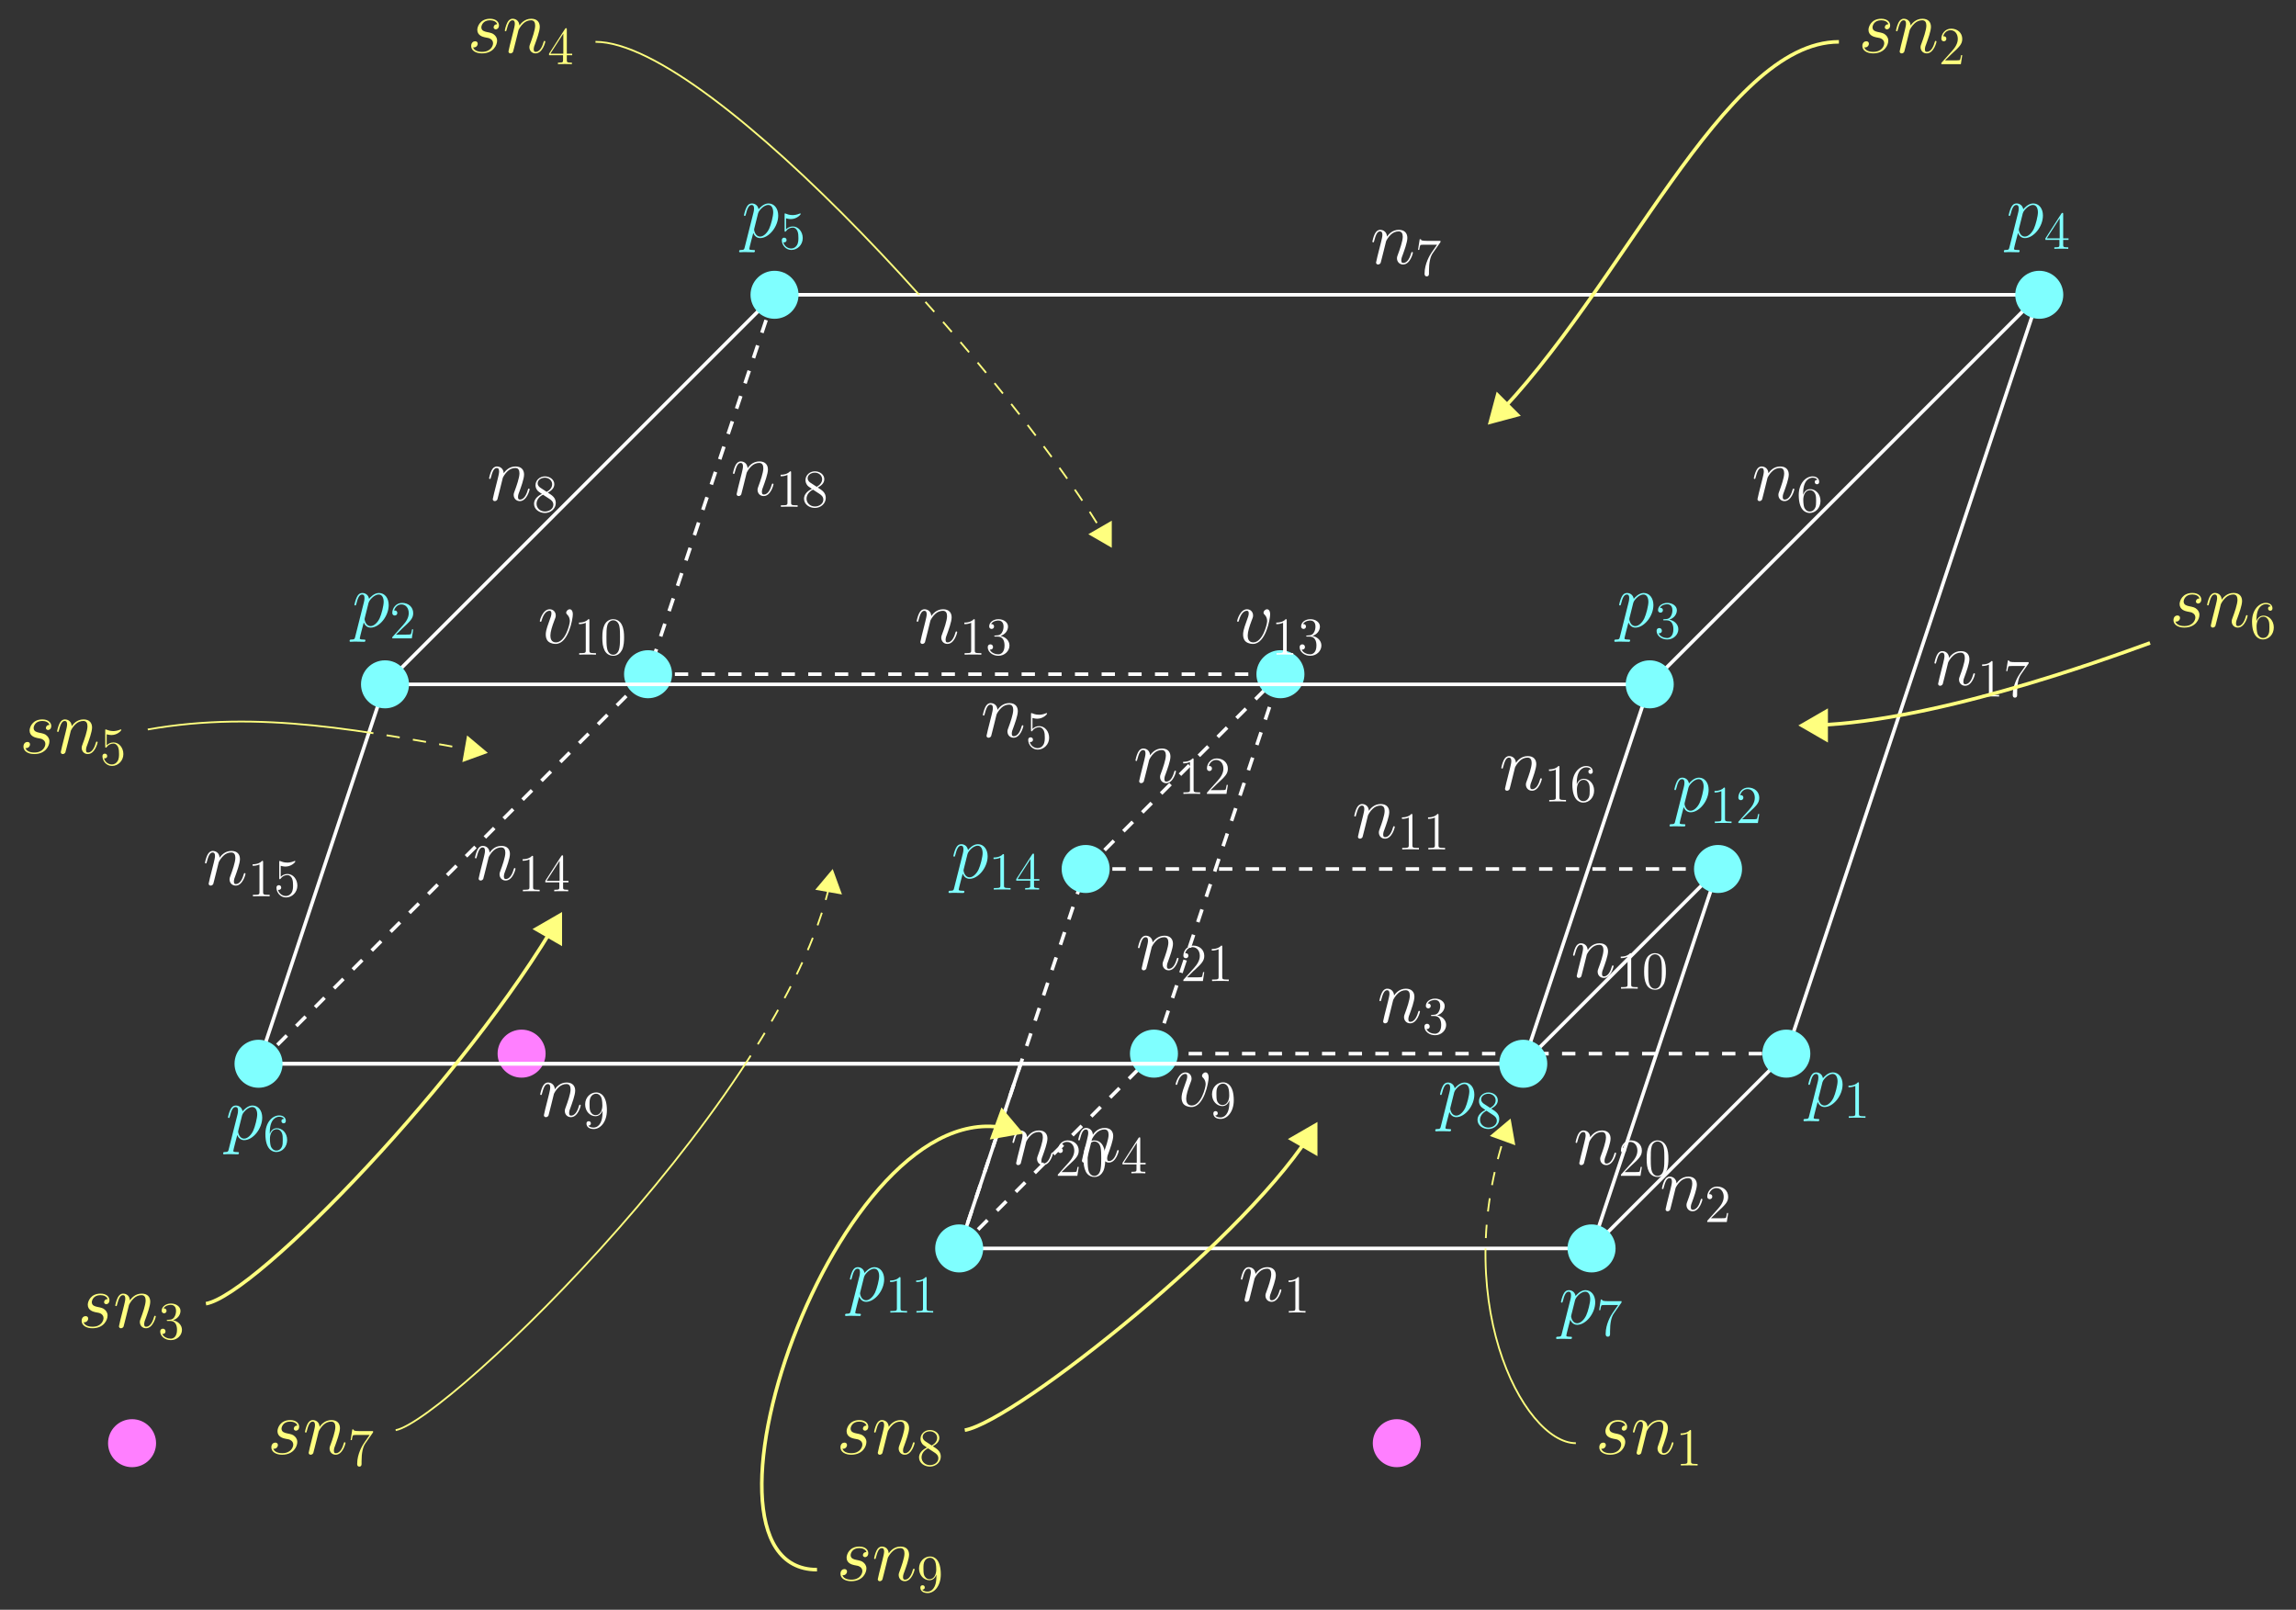 <?xml version="1.0" encoding="UTF-8"?>
<svg xmlns="http://www.w3.org/2000/svg" xmlns:xlink="http://www.w3.org/1999/xlink" width="514.611pt" height="360.786pt" viewBox="0 0 514.611 360.786" version="1.1">
<rect x="0" y="0" width="514.611" height="360.786" fill="#333333" stroke="none"/>
<defs>
<g>
<symbol overflow="visible" id="glyph0-0">
<path style="stroke:none;" d=""/>
</symbol>
<symbol overflow="visible" id="glyph0-1">
<path style="stroke:none;" d="M 3.547 -5.047 C 3.578 -5.141 4.016 -6.016 4.656 -6.562 C 5.094 -6.969 5.688 -7.25 6.359 -7.25 C 7.047 -7.25 7.281 -6.734 7.281 -6.047 C 7.281 -5.062 6.578 -3.094 6.234 -2.172 C 6.078 -1.75 5.984 -1.531 5.984 -1.219 C 5.984 -0.453 6.531 0.172 7.359 0.172 C 8.953 0.172 9.562 -2.359 9.562 -2.469 C 9.562 -2.547 9.484 -2.625 9.391 -2.625 C 9.234 -2.625 9.219 -2.562 9.125 -2.266 C 8.734 -0.859 8.078 -0.172 7.406 -0.172 C 7.234 -0.172 6.953 -0.188 6.953 -0.734 C 6.953 -1.172 7.141 -1.688 7.25 -1.922 C 7.594 -2.875 8.312 -4.797 8.312 -5.781 C 8.312 -6.812 7.719 -7.594 6.406 -7.594 C 4.875 -7.594 4.062 -6.516 3.75 -6.078 C 3.703 -7.062 3 -7.594 2.234 -7.594 C 1.688 -7.594 1.312 -7.266 1.016 -6.688 C 0.703 -6.062 0.469 -5.031 0.469 -4.953 C 0.469 -4.891 0.531 -4.797 0.656 -4.797 C 0.797 -4.797 0.812 -4.828 0.906 -5.219 C 1.188 -6.266 1.5 -7.25 2.188 -7.25 C 2.578 -7.25 2.719 -6.969 2.719 -6.453 C 2.719 -6.078 2.547 -5.406 2.422 -4.875 L 1.953 -3.016 C 1.875 -2.688 1.688 -1.906 1.594 -1.594 C 1.484 -1.156 1.297 -0.344 1.297 -0.266 C 1.297 -0.016 1.484 0.172 1.734 0.172 C 1.953 0.172 2.188 0.062 2.328 -0.188 C 2.359 -0.281 2.516 -0.875 2.594 -1.219 L 2.984 -2.766 Z M 3.547 -5.047 "/>
</symbol>
<symbol overflow="visible" id="glyph0-2">
<path style="stroke:none;" d="M 7.875 -6.438 C 7.875 -7.531 7.312 -7.594 7.188 -7.594 C 6.766 -7.594 6.391 -7.188 6.391 -6.828 C 6.391 -6.625 6.516 -6.516 6.578 -6.438 C 6.75 -6.281 7.203 -5.812 7.203 -4.922 C 7.203 -4.203 6.172 -0.172 4.094 -0.172 C 3.047 -0.172 2.844 -1.047 2.844 -1.688 C 2.844 -2.547 3.234 -3.75 3.703 -5 C 3.984 -5.703 4.047 -5.875 4.047 -6.219 C 4.047 -6.938 3.531 -7.594 2.688 -7.594 C 1.109 -7.594 0.469 -5.094 0.469 -4.953 C 0.469 -4.891 0.531 -4.797 0.656 -4.797 C 0.812 -4.797 0.828 -4.875 0.891 -5.109 C 1.312 -6.594 1.984 -7.25 2.641 -7.25 C 2.797 -7.25 3.078 -7.25 3.078 -6.688 C 3.078 -6.234 2.891 -5.734 2.641 -5.078 C 1.812 -2.875 1.812 -2.344 1.812 -1.922 C 1.812 -1.547 1.859 -0.844 2.391 -0.359 C 3.016 0.172 3.875 0.172 4.031 0.172 C 6.891 0.172 7.875 -5.453 7.875 -6.438 Z M 7.875 -6.438 "/>
</symbol>
<symbol overflow="visible" id="glyph0-3">
<path style="stroke:none;" d="M 0.734 2.188 C 0.625 2.703 0.547 2.844 -0.156 2.844 C -0.359 2.844 -0.531 2.844 -0.531 3.172 C -0.531 3.203 -0.516 3.344 -0.328 3.344 C -0.109 3.344 0.141 3.312 0.359 3.312 L 1.109 3.312 C 1.469 3.312 2.344 3.344 2.703 3.344 C 2.812 3.344 3.016 3.344 3.016 3.031 C 3.016 2.844 2.891 2.844 2.594 2.844 C 1.812 2.844 1.75 2.719 1.75 2.578 C 1.75 2.375 2.531 -0.578 2.641 -0.984 C 2.828 -0.5 3.281 0.172 4.188 0.172 C 6.125 0.172 8.234 -2.359 8.234 -4.891 C 8.234 -6.469 7.328 -7.594 6.047 -7.594 C 4.938 -7.594 4.016 -6.531 3.828 -6.281 C 3.688 -7.141 3.016 -7.594 2.328 -7.594 C 1.828 -7.594 1.422 -7.359 1.109 -6.703 C 0.797 -6.078 0.547 -5.031 0.547 -4.953 C 0.547 -4.891 0.625 -4.797 0.734 -4.797 C 0.875 -4.797 0.891 -4.828 1 -5.219 C 1.25 -6.234 1.578 -7.25 2.266 -7.25 C 2.672 -7.25 2.812 -6.969 2.812 -6.453 C 2.812 -6.047 2.75 -5.875 2.688 -5.562 Z M 3.719 -5.375 C 3.844 -5.859 4.328 -6.359 4.594 -6.594 C 4.781 -6.766 5.359 -7.25 6.016 -7.25 C 6.766 -7.25 7.109 -6.484 7.109 -5.594 C 7.109 -4.766 6.625 -2.828 6.203 -1.922 C 5.766 -1 4.969 -0.172 4.188 -0.172 C 3.016 -0.172 2.828 -1.656 2.828 -1.719 C 2.828 -1.781 2.859 -1.906 2.875 -2 Z M 3.719 -5.375 "/>
</symbol>
<symbol overflow="visible" id="glyph0-4">
<path style="stroke:none;" d="M 3.922 -3.438 C 4.219 -3.391 4.688 -3.281 4.781 -3.266 C 5.016 -3.203 5.781 -2.922 5.781 -2.094 C 5.781 -1.562 5.297 -0.172 3.312 -0.172 C 2.938 -0.172 1.656 -0.219 1.312 -1.172 C 2 -1.078 2.344 -1.625 2.344 -2 C 2.344 -2.359 2.094 -2.547 1.75 -2.547 C 1.375 -2.547 0.875 -2.25 0.875 -1.484 C 0.875 -0.469 1.906 0.172 3.281 0.172 C 5.906 0.172 6.688 -1.75 6.688 -2.656 C 6.688 -2.906 6.688 -3.391 6.125 -3.938 C 5.703 -4.359 5.281 -4.438 4.359 -4.625 C 3.891 -4.734 3.156 -4.891 3.156 -5.672 C 3.156 -6.016 3.469 -7.25 5.094 -7.25 C 5.812 -7.25 6.531 -6.969 6.703 -6.359 C 5.938 -6.359 5.906 -5.703 5.906 -5.688 C 5.906 -5.328 6.234 -5.219 6.391 -5.219 C 6.625 -5.219 7.109 -5.406 7.109 -6.125 C 7.109 -6.859 6.453 -7.594 5.109 -7.594 C 2.859 -7.594 2.25 -5.812 2.25 -5.109 C 2.25 -3.812 3.531 -3.531 3.922 -3.438 Z M 3.922 -3.438 "/>
</symbol>
<symbol overflow="visible" id="glyph1-0">
<path style="stroke:none;" d=""/>
</symbol>
<symbol overflow="visible" id="glyph1-1">
<path style="stroke:none;" d="M 3.438 -7.656 C 3.438 -7.938 3.438 -7.953 3.203 -7.953 C 2.922 -7.625 2.312 -7.188 1.094 -7.188 L 1.094 -6.844 C 1.359 -6.844 1.953 -6.844 2.625 -7.141 L 2.625 -0.922 C 2.625 -0.484 2.578 -0.344 1.531 -0.344 L 1.156 -0.344 L 1.156 0 C 1.484 -0.031 2.641 -0.031 3.031 -0.031 C 3.438 -0.031 4.578 -0.031 4.906 0 L 4.906 -0.344 L 4.531 -0.344 C 3.484 -0.344 3.438 -0.484 3.438 -0.922 Z M 3.438 -7.656 "/>
</symbol>
<symbol overflow="visible" id="glyph1-2">
<path style="stroke:none;" d="M 4.312 -7.781 C 4.312 -8.016 4.312 -8.062 4.141 -8.062 C 4.047 -8.062 4.016 -8.062 3.922 -7.922 L 0.328 -2.344 L 0.328 -2 L 3.469 -2 L 3.469 -0.906 C 3.469 -0.469 3.438 -0.344 2.562 -0.344 L 2.328 -0.344 L 2.328 0 C 2.609 -0.031 3.547 -0.031 3.891 -0.031 C 4.219 -0.031 5.172 -0.031 5.453 0 L 5.453 -0.344 L 5.219 -0.344 C 4.344 -0.344 4.312 -0.469 4.312 -0.906 L 4.312 -2 L 5.516 -2 L 5.516 -2.344 L 4.312 -2.344 Z M 3.531 -6.844 L 3.531 -2.344 L 0.625 -2.344 Z M 3.531 -6.844 "/>
</symbol>
<symbol overflow="visible" id="glyph1-3">
<path style="stroke:none;" d="M 3.562 -4.312 C 4.156 -4.641 5.031 -5.188 5.031 -6.188 C 5.031 -7.234 4.031 -7.953 2.922 -7.953 C 1.75 -7.953 0.812 -7.078 0.812 -5.984 C 0.812 -5.578 0.938 -5.172 1.266 -4.766 C 1.406 -4.609 1.406 -4.609 2.25 -4.016 C 1.094 -3.484 0.484 -2.672 0.484 -1.812 C 0.484 -0.531 1.703 0.25 2.922 0.25 C 4.25 0.25 5.359 -0.734 5.359 -1.984 C 5.359 -3.203 4.5 -3.734 3.562 -4.312 Z M 1.938 -5.391 C 1.781 -5.5 1.297 -5.812 1.297 -6.391 C 1.297 -7.172 2.109 -7.656 2.922 -7.656 C 3.781 -7.656 4.547 -7.047 4.547 -6.188 C 4.547 -5.453 4.016 -4.859 3.328 -4.484 Z M 2.5 -3.844 L 3.938 -2.906 C 4.25 -2.703 4.812 -2.328 4.812 -1.609 C 4.812 -0.688 3.891 -0.078 2.922 -0.078 C 1.906 -0.078 1.047 -0.812 1.047 -1.812 C 1.047 -2.734 1.719 -3.484 2.5 -3.844 Z M 2.5 -3.844 "/>
</symbol>
<symbol overflow="visible" id="glyph1-4">
<path style="stroke:none;" d="M 2.203 -4.297 C 2 -4.281 1.953 -4.266 1.953 -4.156 C 1.953 -4.047 2.016 -4.047 2.219 -4.047 L 2.766 -4.047 C 3.797 -4.047 4.25 -3.203 4.25 -2.062 C 4.25 -0.484 3.438 -0.078 2.844 -0.078 C 2.266 -0.078 1.297 -0.344 0.938 -1.141 C 1.328 -1.078 1.672 -1.297 1.672 -1.719 C 1.672 -2.062 1.422 -2.312 1.094 -2.312 C 0.797 -2.312 0.484 -2.141 0.484 -1.688 C 0.484 -0.625 1.547 0.25 2.875 0.25 C 4.297 0.25 5.359 -0.844 5.359 -2.047 C 5.359 -3.141 4.469 -4 3.328 -4.203 C 4.359 -4.5 5.031 -5.375 5.031 -6.312 C 5.031 -7.25 4.047 -7.953 2.891 -7.953 C 1.703 -7.953 0.812 -7.219 0.812 -6.344 C 0.812 -5.875 1.188 -5.766 1.359 -5.766 C 1.609 -5.766 1.906 -5.953 1.906 -6.312 C 1.906 -6.688 1.609 -6.859 1.344 -6.859 C 1.281 -6.859 1.25 -6.859 1.219 -6.844 C 1.672 -7.656 2.797 -7.656 2.859 -7.656 C 3.25 -7.656 4.031 -7.484 4.031 -6.312 C 4.031 -6.078 4 -5.422 3.641 -4.906 C 3.281 -4.375 2.875 -4.344 2.562 -4.328 Z M 2.203 -4.297 "/>
</symbol>
<symbol overflow="visible" id="glyph1-5">
<path style="stroke:none;" d="M 5.266 -2.016 L 5 -2.016 C 4.953 -1.812 4.859 -1.141 4.75 -0.953 C 4.656 -0.844 3.984 -0.844 3.625 -0.844 L 1.406 -0.844 C 1.734 -1.125 2.469 -1.891 2.766 -2.172 C 4.594 -3.844 5.266 -4.469 5.266 -5.656 C 5.266 -7.031 4.172 -7.953 2.781 -7.953 C 1.406 -7.953 0.578 -6.766 0.578 -5.734 C 0.578 -5.125 1.109 -5.125 1.141 -5.125 C 1.406 -5.125 1.703 -5.312 1.703 -5.688 C 1.703 -6.031 1.484 -6.25 1.141 -6.25 C 1.047 -6.25 1.016 -6.25 0.984 -6.234 C 1.203 -7.047 1.859 -7.609 2.625 -7.609 C 3.641 -7.609 4.266 -6.75 4.266 -5.656 C 4.266 -4.641 3.688 -3.75 3 -2.984 L 0.578 -0.281 L 0.578 0 L 4.953 0 Z M 5.266 -2.016 "/>
</symbol>
<symbol overflow="visible" id="glyph1-6">
<path style="stroke:none;" d="M 4.375 -3.484 C 4.375 -0.656 3.125 -0.078 2.406 -0.078 C 2.109 -0.078 1.484 -0.109 1.188 -0.531 L 1.25 -0.531 C 1.344 -0.5 1.766 -0.578 1.766 -1.016 C 1.766 -1.281 1.594 -1.5 1.281 -1.5 C 0.969 -1.5 0.781 -1.297 0.781 -0.984 C 0.781 -0.25 1.375 0.25 2.422 0.25 C 3.906 0.25 5.359 -1.344 5.359 -3.938 C 5.359 -7.141 4.016 -7.953 2.969 -7.953 C 1.656 -7.953 0.484 -6.844 0.484 -5.266 C 0.484 -3.688 1.609 -2.625 2.797 -2.625 C 3.688 -2.625 4.141 -3.266 4.375 -3.875 Z M 2.844 -2.859 C 2.094 -2.859 1.766 -3.469 1.656 -3.688 C 1.469 -4.141 1.469 -4.719 1.469 -5.266 C 1.469 -5.922 1.469 -6.5 1.781 -7 C 2 -7.312 2.312 -7.656 2.969 -7.656 C 3.641 -7.656 4 -7.062 4.109 -6.797 C 4.344 -6.203 4.344 -5.188 4.344 -5.016 C 4.344 -4 3.891 -2.859 2.844 -2.859 Z M 2.844 -2.859 "/>
</symbol>
<symbol overflow="visible" id="glyph1-7">
<path style="stroke:none;" d="M 5.359 -3.828 C 5.359 -4.812 5.297 -5.781 4.859 -6.688 C 4.375 -7.688 3.516 -7.953 2.922 -7.953 C 2.234 -7.953 1.391 -7.609 0.938 -6.609 C 0.609 -5.859 0.484 -5.109 0.484 -3.828 C 0.484 -2.672 0.578 -1.797 1 -0.938 C 1.469 -0.031 2.297 0.25 2.922 0.25 C 3.953 0.25 4.547 -0.375 4.906 -1.062 C 5.328 -1.953 5.359 -3.125 5.359 -3.828 Z M 2.922 0.016 C 2.531 0.016 1.75 -0.203 1.531 -1.5 C 1.406 -2.219 1.406 -3.125 1.406 -3.969 C 1.406 -4.953 1.406 -5.828 1.594 -6.531 C 1.797 -7.344 2.406 -7.703 2.922 -7.703 C 3.375 -7.703 4.062 -7.438 4.297 -6.406 C 4.453 -5.719 4.453 -4.781 4.453 -3.969 C 4.453 -3.172 4.453 -2.266 4.312 -1.531 C 4.094 -0.219 3.328 0.016 2.922 0.016 Z M 2.922 0.016 "/>
</symbol>
<symbol overflow="visible" id="glyph1-8">
<path style="stroke:none;" d="M 1.469 -4.156 C 1.469 -7.188 2.938 -7.656 3.578 -7.656 C 4.016 -7.656 4.453 -7.531 4.672 -7.172 C 4.531 -7.172 4.078 -7.172 4.078 -6.688 C 4.078 -6.422 4.25 -6.188 4.562 -6.188 C 4.859 -6.188 5.062 -6.375 5.062 -6.719 C 5.062 -7.344 4.609 -7.953 3.578 -7.953 C 2.062 -7.953 0.484 -6.406 0.484 -3.781 C 0.484 -0.484 1.922 0.25 2.938 0.25 C 4.25 0.25 5.359 -0.891 5.359 -2.438 C 5.359 -4.031 4.25 -5.094 3.047 -5.094 C 1.984 -5.094 1.594 -4.172 1.469 -3.844 Z M 2.938 -0.078 C 2.188 -0.078 1.828 -0.734 1.719 -0.984 C 1.609 -1.297 1.5 -1.891 1.5 -2.719 C 1.5 -3.672 1.922 -4.859 3 -4.859 C 3.656 -4.859 4 -4.406 4.188 -4 C 4.375 -3.562 4.375 -2.969 4.375 -2.453 C 4.375 -1.844 4.375 -1.297 4.141 -0.844 C 3.844 -0.281 3.422 -0.078 2.938 -0.078 Z M 2.938 -0.078 "/>
</symbol>
<symbol overflow="visible" id="glyph1-9">
<path style="stroke:none;" d="M 1.531 -6.844 C 2.047 -6.688 2.469 -6.672 2.594 -6.672 C 3.938 -6.672 4.812 -7.656 4.812 -7.828 C 4.812 -7.875 4.781 -7.938 4.703 -7.938 C 4.688 -7.938 4.656 -7.938 4.547 -7.891 C 3.891 -7.609 3.312 -7.562 3 -7.562 C 2.219 -7.562 1.656 -7.812 1.422 -7.906 C 1.344 -7.938 1.312 -7.938 1.297 -7.938 C 1.203 -7.938 1.203 -7.859 1.203 -7.672 L 1.203 -4.125 C 1.203 -3.906 1.203 -3.844 1.344 -3.844 C 1.406 -3.844 1.422 -3.844 1.547 -4 C 1.875 -4.484 2.438 -4.766 3.031 -4.766 C 3.672 -4.766 3.984 -4.188 4.078 -3.984 C 4.281 -3.516 4.297 -2.922 4.297 -2.469 C 4.297 -2.016 4.297 -1.344 3.953 -0.797 C 3.688 -0.375 3.234 -0.078 2.703 -0.078 C 1.906 -0.078 1.141 -0.609 0.922 -1.484 C 0.984 -1.453 1.047 -1.453 1.109 -1.453 C 1.312 -1.453 1.641 -1.562 1.641 -1.969 C 1.641 -2.312 1.406 -2.5 1.109 -2.5 C 0.891 -2.5 0.578 -2.391 0.578 -1.922 C 0.578 -0.906 1.406 0.25 2.719 0.25 C 4.078 0.25 5.266 -0.891 5.266 -2.406 C 5.266 -3.828 4.297 -5.016 3.047 -5.016 C 2.359 -5.016 1.844 -4.703 1.531 -4.375 Z M 1.531 -6.844 "/>
</symbol>
<symbol overflow="visible" id="glyph1-10">
<path style="stroke:none;" d="M 5.672 -7.422 L 5.672 -7.703 L 2.797 -7.703 C 1.344 -7.703 1.328 -7.859 1.281 -8.078 L 1.016 -8.078 L 0.641 -5.688 L 0.906 -5.688 C 0.938 -5.906 1.047 -6.641 1.203 -6.781 C 1.297 -6.844 2.203 -6.844 2.359 -6.844 L 4.906 -6.844 L 3.641 -5.031 C 3.312 -4.562 2.109 -2.609 2.109 -0.359 C 2.109 -0.234 2.109 0.25 2.594 0.25 C 3.094 0.25 3.094 -0.219 3.094 -0.375 L 3.094 -0.969 C 3.094 -2.75 3.375 -4.141 3.938 -4.938 Z M 5.672 -7.422 "/>
</symbol>
</g>
<clipPath id="clip1">
  <path d="M 327 245 L 359 245 L 359 280 L 327 280 Z M 327 245 "/>
</clipPath>
<clipPath id="clip2">
  <path d="M 214.988 279.805 L 258.641 236.152 L 400.375 236.152 L 356.723 279.805 L 214.988 279.805 "/>
</clipPath>
<clipPath id="clip3">
  <path d="M 334 251 L 340 251 L 340 257 L 334 257 Z M 334 251 "/>
</clipPath>
<clipPath id="clip4">
  <path d="M 214.988 279.805 L 258.641 236.152 L 400.375 236.152 L 356.723 279.805 L 214.988 279.805 "/>
</clipPath>
<clipPath id="clip5">
  <path d="M 328 245 L 346 245 L 346 263 L 328 263 Z M 328 245 "/>
</clipPath>
<clipPath id="clip6">
  <path d="M 214.988 279.805 L 258.641 236.152 L 400.375 236.152 L 356.723 279.805 L 214.988 279.805 "/>
</clipPath>
<clipPath id="clip7">
  <path d="M 327 279 L 359 279 L 359 330 L 327 330 Z M 327 279 "/>
</clipPath>
<clipPath id="clip8">
  <path d="M 214.988 279.805 L 356.723 279.805 L 386.32 332.84 L 353.203 332.84 L 214.988 279.805 "/>
</clipPath>
<clipPath id="clip9">
  <path d="M 127 66 L 255 66 L 255 128 L 127 128 Z M 127 66 "/>
</clipPath>
<clipPath id="clip10">
  <path d="M 173.602 66.07 L 457.07 66.07 L 116.906 236.152 L 173.602 66.07 "/>
</clipPath>
<clipPath id="clip11">
  <path d="M 244 117 L 249 117 L 249 123 L 244 123 Z M 244 117 "/>
</clipPath>
<clipPath id="clip12">
  <path d="M 173.602 66.07 L 457.07 66.07 L 116.906 236.152 L 173.602 66.07 "/>
</clipPath>
<clipPath id="clip13">
  <path d="M 238 111 L 255 111 L 255 129 L 238 129 Z M 238 111 "/>
</clipPath>
<clipPath id="clip14">
  <path d="M 173.602 66.07 L 457.07 66.07 L 116.906 236.152 L 173.602 66.07 "/>
</clipPath>
<clipPath id="clip15">
  <path d="M 127 3 L 255 3 L 255 67 L 127 67 Z M 127 3 "/>
</clipPath>
<clipPath id="clip16">
  <path d="M 173.602 66.07 L 457.07 66.07 L 100.348 -0.004 L 173.602 66.07 "/>
</clipPath>
<clipPath id="clip17">
  <path d="M 57 156 L 115 156 L 115 175 L 57 175 Z M 57 156 "/>
</clipPath>
<clipPath id="clip18">
  <path d="M 57.945 238.418 L 86.293 153.379 L 173.602 66.07 L 145.254 151.109 L 57.945 238.418 "/>
</clipPath>
<clipPath id="clip19">
  <path d="M 103 165 L 109 165 L 109 171 L 103 171 Z M 103 165 "/>
</clipPath>
<clipPath id="clip20">
  <path d="M 57.945 238.418 L 86.293 153.379 L 173.602 66.07 L 145.254 151.109 L 57.945 238.418 "/>
</clipPath>
<clipPath id="clip21">
  <path d="M 98 159 L 115 159 L 115 177 L 98 177 Z M 98 159 "/>
</clipPath>
<clipPath id="clip22">
  <path d="M 57.945 238.418 L 86.293 153.379 L 173.602 66.07 L 145.254 151.109 L 57.945 238.418 "/>
</clipPath>
<clipPath id="clip23">
  <path d="M 27 156 L 87 156 L 87 175 L 27 175 Z M 27 156 "/>
</clipPath>
<clipPath id="clip24">
  <path d="M 29.602 323.457 L 86.293 153.379 L 0 157.035 L 29.602 323.457 "/>
</clipPath>
<clipPath id="clip25">
  <path d="M 83 189 L 193 189 L 193 239 L 83 239 Z M 83 189 "/>
</clipPath>
<clipPath id="clip26">
  <path d="M 57.945 238.418 L 145.254 151.109 L 428.723 151.109 L 341.414 238.418 L 57.945 238.418 "/>
</clipPath>
<clipPath id="clip27">
  <path d="M 183 195 L 189 195 L 189 201 L 183 201 Z M 183 195 "/>
</clipPath>
<clipPath id="clip28">
  <path d="M 57.945 238.418 L 145.254 151.109 L 428.723 151.109 L 341.414 238.418 L 57.945 238.418 "/>
</clipPath>
<clipPath id="clip29">
  <path d="M 177 189 L 195 189 L 195 206 L 177 206 Z M 177 189 "/>
</clipPath>
<clipPath id="clip30">
  <path d="M 57.945 238.418 L 145.254 151.109 L 428.723 151.109 L 341.414 238.418 L 57.945 238.418 "/>
</clipPath>
<clipPath id="clip31">
  <path d="M 83 238 L 193 238 L 193 327 L 83 327 Z M 83 238 "/>
</clipPath>
<clipPath id="clip32">
  <path d="M 57.945 238.418 L 341.414 238.418 L 88.68 332.84 L 55.559 332.84 L 57.945 238.418 "/>
</clipPath>
<clipPath id="clip33">
  <path d="M 159 241 L 240 241 L 240 360.785 L 159 360.785 Z M 159 241 "/>
</clipPath>
</defs>
<g id="surface1">
<path style="fill-rule:nonzero;fill:rgb(100%,49.805%,100%);fill-opacity:1;stroke-width:0.797;stroke-linecap:butt;stroke-linejoin:miter;stroke:rgb(100%,49.805%,100%);stroke-opacity:1;stroke-miterlimit:10;" d="M 4.982 0.001 C 4.982 2.751 2.752 4.981 0.002 4.981 C -2.752 4.981 -4.983 2.751 -4.983 0.001 C -4.983 -2.753 -2.752 -4.979 0.002 -4.979 C 2.752 -4.979 4.982 -2.753 4.982 0.001 Z M 4.982 0.001 " transform="matrix(1,0,0,-1,29.6,323.458)"/>
<path style="fill-rule:nonzero;fill:rgb(100%,49.805%,100%);fill-opacity:1;stroke-width:0.797;stroke-linecap:butt;stroke-linejoin:miter;stroke:rgb(100%,49.805%,100%);stroke-opacity:1;stroke-miterlimit:10;" d="M 288.451 0.001 C 288.451 2.751 286.22 4.981 283.466 4.981 C 280.716 4.981 278.486 2.751 278.486 0.001 C 278.486 -2.753 280.716 -4.979 283.466 -4.979 C 286.22 -4.979 288.451 -2.753 288.451 0.001 Z M 288.451 0.001 " transform="matrix(1,0,0,-1,29.6,323.458)"/>
<path style="fill-rule:nonzero;fill:rgb(100%,49.805%,100%);fill-opacity:1;stroke-width:0.797;stroke-linecap:butt;stroke-linejoin:miter;stroke:rgb(100%,49.805%,100%);stroke-opacity:1;stroke-miterlimit:10;" d="M 92.287 87.306 C 92.287 90.06 90.056 92.29 87.306 92.29 C 84.556 92.29 82.326 90.06 82.326 87.306 C 82.326 84.556 84.556 82.325 87.306 82.325 C 90.056 82.325 92.287 84.556 92.287 87.306 Z M 92.287 87.306 " transform="matrix(1,0,0,-1,29.6,323.458)"/>
<path style="fill:none;stroke-width:0.797;stroke-linecap:butt;stroke-linejoin:miter;stroke:rgb(100%,100%,100%);stroke-opacity:1;stroke-dasharray:2.989,2.989;stroke-miterlimit:10;" d="M 28.345 85.04 L 115.654 172.349 " transform="matrix(1,0,0,-1,29.6,323.458)"/>
<g style="fill:rgb(100%,100%,100%);fill-opacity:1;">
  <use xlink:href="#glyph0-1" x="105.982" y="197.18"/>
</g>
<g style="fill:rgb(100%,100%,100%);fill-opacity:1;">
  <use xlink:href="#glyph1-1" x="116.044" y="199.763"/>
  <use xlink:href="#glyph1-2" x="121.897" y="199.763"/>
</g>
<path style="fill:none;stroke-width:0.797;stroke-linecap:butt;stroke-linejoin:miter;stroke:rgb(100%,100%,100%);stroke-opacity:1;stroke-dasharray:2.989,2.989;stroke-miterlimit:10;" d="M 144.002 257.388 L 115.654 172.349 L 257.388 172.349 L 229.041 87.306 L 370.775 87.306 " transform="matrix(1,0,0,-1,29.6,323.458)"/>
<g style="fill:rgb(100%,100%,100%);fill-opacity:1;">
  <use xlink:href="#glyph0-1" x="163.808" y="111.008"/>
</g>
<g style="fill:rgb(100%,100%,100%);fill-opacity:1;">
  <use xlink:href="#glyph1-1" x="173.871" y="113.59"/>
  <use xlink:href="#glyph1-3" x="179.724" y="113.59"/>
</g>
<g style="fill:rgb(100%,100%,100%);fill-opacity:1;">
  <use xlink:href="#glyph0-1" x="204.985" y="144.147"/>
</g>
<g style="fill:rgb(100%,100%,100%);fill-opacity:1;">
  <use xlink:href="#glyph1-1" x="215.047" y="146.729"/>
  <use xlink:href="#glyph1-4" x="220.9" y="146.729"/>
</g>
<g style="fill:rgb(100%,100%,100%);fill-opacity:1;">
  <use xlink:href="#glyph0-1" x="254.591" y="217.307"/>
</g>
<g style="fill:rgb(100%,100%,100%);fill-opacity:1;">
  <use xlink:href="#glyph1-5" x="264.653" y="219.889"/>
  <use xlink:href="#glyph1-1" x="270.506" y="219.889"/>
</g>
<g style="fill:rgb(100%,100%,100%);fill-opacity:1;">
  <use xlink:href="#glyph0-1" x="308.708" y="229.186"/>
</g>
<g style="fill:rgb(100%,100%,100%);fill-opacity:1;">
  <use xlink:href="#glyph1-4" x="318.77" y="231.769"/>
</g>
<path style="fill:none;stroke-width:0.797;stroke-linecap:butt;stroke-linejoin:miter;stroke:rgb(100%,100%,100%);stroke-opacity:1;stroke-dasharray:2.989,2.989;stroke-miterlimit:10;" d="M 213.736 128.692 L 257.388 172.349 " transform="matrix(1,0,0,-1,29.6,323.458)"/>
<g style="fill:rgb(100%,100%,100%);fill-opacity:1;">
  <use xlink:href="#glyph0-1" x="254.025" y="175.354"/>
</g>
<g style="fill:rgb(100%,100%,100%);fill-opacity:1;">
  <use xlink:href="#glyph1-1" x="264.087" y="177.936"/>
  <use xlink:href="#glyph1-5" x="269.94" y="177.936"/>
</g>
<path style="fill:none;stroke-width:0.797;stroke-linecap:butt;stroke-linejoin:miter;stroke:rgb(100%,100%,100%);stroke-opacity:1;stroke-dasharray:2.989,2.989;stroke-miterlimit:10;" d="M 185.388 43.653 L 229.041 87.306 " transform="matrix(1,0,0,-1,29.6,323.458)"/>
<g style="fill:rgb(100%,100%,100%);fill-opacity:1;">
  <use xlink:href="#glyph0-1" x="241.195" y="260.393"/>
</g>
<g style="fill:rgb(100%,100%,100%);fill-opacity:1;">
  <use xlink:href="#glyph1-2" x="251.257" y="262.976"/>
</g>
<path style="fill-rule:nonzero;fill:rgb(49.805%,100%,100%);fill-opacity:1;stroke-width:0.797;stroke-linecap:butt;stroke-linejoin:miter;stroke:rgb(49.805%,100%,100%);stroke-opacity:1;stroke-miterlimit:10;" d="M 234.021 87.306 C 234.021 90.06 231.791 92.29 229.041 92.29 C 226.291 92.29 224.06 90.06 224.06 87.306 C 224.06 84.556 226.291 82.325 229.041 82.325 C 231.791 82.325 234.021 84.556 234.021 87.306 Z M 234.021 87.306 " transform="matrix(1,0,0,-1,29.6,323.458)"/>
<g style="fill:rgb(100%,100%,100%);fill-opacity:1;">
  <use xlink:href="#glyph0-2" x="263.021" y="247.947"/>
</g>
<g style="fill:rgb(100%,100%,100%);fill-opacity:1;">
  <use xlink:href="#glyph1-6" x="271.17" y="250.53"/>
</g>
<path style="fill-rule:nonzero;fill:rgb(49.805%,100%,100%);fill-opacity:1;stroke-width:0.797;stroke-linecap:butt;stroke-linejoin:miter;stroke:rgb(49.805%,100%,100%);stroke-opacity:1;stroke-miterlimit:10;" d="M 120.634 172.349 C 120.634 175.099 118.404 177.329 115.654 177.329 C 112.904 177.329 110.673 175.099 110.673 172.349 C 110.673 169.595 112.904 167.364 115.654 167.364 C 118.404 167.364 120.634 169.595 120.634 172.349 Z M 120.634 172.349 " transform="matrix(1,0,0,-1,29.6,323.458)"/>
<g style="fill:rgb(100%,100%,100%);fill-opacity:1;">
  <use xlink:href="#glyph0-2" x="120.515" y="144.147"/>
</g>
<g style="fill:rgb(100%,100%,100%);fill-opacity:1;">
  <use xlink:href="#glyph1-1" x="128.665" y="146.729"/>
  <use xlink:href="#glyph1-7" x="134.518" y="146.729"/>
</g>
<path style="fill-rule:nonzero;fill:rgb(49.805%,100%,100%);fill-opacity:1;stroke-width:0.797;stroke-linecap:butt;stroke-linejoin:miter;stroke:rgb(49.805%,100%,100%);stroke-opacity:1;stroke-miterlimit:10;" d="M 262.369 172.349 C 262.369 175.099 260.138 177.329 257.388 177.329 C 254.638 177.329 252.408 175.099 252.408 172.349 C 252.408 169.595 254.638 167.364 257.388 167.364 C 260.138 167.364 262.369 169.595 262.369 172.349 Z M 262.369 172.349 " transform="matrix(1,0,0,-1,29.6,323.458)"/>
<g style="fill:rgb(100%,100%,100%);fill-opacity:1;">
  <use xlink:href="#glyph0-2" x="276.808" y="144.147"/>
</g>
<g style="fill:rgb(100%,100%,100%);fill-opacity:1;">
  <use xlink:href="#glyph1-1" x="284.957" y="146.729"/>
  <use xlink:href="#glyph1-4" x="290.81" y="146.729"/>
</g>
<path style="fill:none;stroke-width:0.797;stroke-linecap:butt;stroke-linejoin:miter;stroke:rgb(100%,100%,100%);stroke-opacity:1;stroke-miterlimit:10;" d="M 28.345 85.04 L 311.814 85.04 L 340.162 170.079 L 56.693 170.079 L 28.345 85.04 " transform="matrix(1,0,0,-1,29.6,323.458)"/>
<g style="fill:rgb(100%,100%,100%);fill-opacity:1;">
  <use xlink:href="#glyph0-1" x="120.606" y="250.214"/>
</g>
<g style="fill:rgb(100%,100%,100%);fill-opacity:1;">
  <use xlink:href="#glyph1-6" x="130.668" y="252.796"/>
</g>
<g style="fill:rgb(100%,100%,100%);fill-opacity:1;">
  <use xlink:href="#glyph0-1" x="336.021" y="177.054"/>
</g>
<g style="fill:rgb(100%,100%,100%);fill-opacity:1;">
  <use xlink:href="#glyph1-1" x="346.083" y="179.636"/>
  <use xlink:href="#glyph1-8" x="351.936" y="179.636"/>
</g>
<g style="fill:rgb(100%,100%,100%);fill-opacity:1;">
  <use xlink:href="#glyph0-1" x="219.818" y="165.174"/>
</g>
<g style="fill:rgb(100%,100%,100%);fill-opacity:1;">
  <use xlink:href="#glyph1-9" x="229.88" y="167.757"/>
</g>
<g style="fill:rgb(100%,100%,100%);fill-opacity:1;">
  <use xlink:href="#glyph0-1" x="45.47" y="198.314"/>
</g>
<g style="fill:rgb(100%,100%,100%);fill-opacity:1;">
  <use xlink:href="#glyph1-1" x="55.532" y="200.896"/>
  <use xlink:href="#glyph1-9" x="61.385" y="200.896"/>
</g>
<path style="fill:none;stroke-width:0.797;stroke-linecap:butt;stroke-linejoin:miter;stroke:rgb(100%,100%,100%);stroke-opacity:1;stroke-miterlimit:10;" d="M 56.693 170.079 L 144.002 257.388 L 427.47 257.388 L 340.162 170.079 " transform="matrix(1,0,0,-1,29.6,323.458)"/>
<g style="fill:rgb(100%,100%,100%);fill-opacity:1;">
  <use xlink:href="#glyph0-1" x="109.149" y="112.141"/>
</g>
<g style="fill:rgb(100%,100%,100%);fill-opacity:1;">
  <use xlink:href="#glyph1-3" x="119.211" y="114.723"/>
</g>
<g style="fill:rgb(100%,100%,100%);fill-opacity:1;">
  <use xlink:href="#glyph0-1" x="307.124" y="59.108"/>
</g>
<g style="fill:rgb(100%,100%,100%);fill-opacity:1;">
  <use xlink:href="#glyph1-10" x="317.186" y="61.69"/>
</g>
<g style="fill:rgb(100%,100%,100%);fill-opacity:1;">
  <use xlink:href="#glyph0-1" x="392.614" y="112.141"/>
</g>
<g style="fill:rgb(100%,100%,100%);fill-opacity:1;">
  <use xlink:href="#glyph1-8" x="402.676" y="114.723"/>
</g>
<path style="fill:none;stroke-width:0.797;stroke-linecap:butt;stroke-linejoin:miter;stroke:rgb(100%,100%,100%);stroke-opacity:1;stroke-miterlimit:10;" d="M 427.47 257.388 L 370.775 87.306 L 327.123 43.653 L 355.466 128.692 L 311.814 85.04 " transform="matrix(1,0,0,-1,29.6,323.458)"/>
<g style="fill:rgb(100%,100%,100%);fill-opacity:1;">
  <use xlink:href="#glyph0-1" x="433.1" y="153.527"/>
</g>
<g style="fill:rgb(100%,100%,100%);fill-opacity:1;">
  <use xlink:href="#glyph1-1" x="443.162" y="156.11"/>
  <use xlink:href="#glyph1-10" x="449.015" y="156.11"/>
</g>
<g style="fill:rgb(100%,100%,100%);fill-opacity:1;">
  <use xlink:href="#glyph0-1" x="372.014" y="271.306"/>
</g>
<g style="fill:rgb(100%,100%,100%);fill-opacity:1;">
  <use xlink:href="#glyph1-5" x="382.076" y="273.889"/>
</g>
<g style="fill:rgb(100%,100%,100%);fill-opacity:1;">
  <use xlink:href="#glyph0-1" x="352.671" y="260.96"/>
</g>
<g style="fill:rgb(100%,100%,100%);fill-opacity:1;">
  <use xlink:href="#glyph1-5" x="362.733" y="263.542"/>
  <use xlink:href="#glyph1-7" x="368.586" y="263.542"/>
</g>
<g style="fill:rgb(100%,100%,100%);fill-opacity:1;">
  <use xlink:href="#glyph0-1" x="352.104" y="219.007"/>
</g>
<g style="fill:rgb(100%,100%,100%);fill-opacity:1;">
  <use xlink:href="#glyph1-1" x="362.166" y="221.589"/>
  <use xlink:href="#glyph1-7" x="368.019" y="221.589"/>
</g>
<path style="fill:none;stroke-width:0.797;stroke-linecap:butt;stroke-linejoin:miter;stroke:rgb(100%,100%,100%);stroke-opacity:1;stroke-miterlimit:10;" d="M 311.814 85.04 L 28.345 85.04 " transform="matrix(1,0,0,-1,29.6,323.458)"/>
<path style="fill:none;stroke-width:0.797;stroke-linecap:butt;stroke-linejoin:miter;stroke:rgb(100%,100%,100%);stroke-opacity:1;stroke-dasharray:2.989,2.989;stroke-miterlimit:10;" d="M 185.388 43.653 L 213.736 128.692 " transform="matrix(1,0,0,-1,29.6,323.458)"/>
<g style="fill:rgb(100%,100%,100%);fill-opacity:1;">
  <use xlink:href="#glyph0-1" x="226.455" y="260.96"/>
</g>
<g style="fill:rgb(100%,100%,100%);fill-opacity:1;">
  <use xlink:href="#glyph1-5" x="236.517" y="263.542"/>
  <use xlink:href="#glyph1-7" x="242.37" y="263.542"/>
</g>
<path style="fill:none;stroke-width:0.797;stroke-linecap:butt;stroke-linejoin:miter;stroke:rgb(100%,100%,100%);stroke-opacity:1;stroke-miterlimit:10;" d="M 199.181 85.04 L 185.388 43.653 " transform="matrix(1,0,0,-1,29.6,323.458)"/>
<path style="fill:none;stroke-width:0.797;stroke-linecap:butt;stroke-linejoin:miter;stroke:rgb(100%,100%,100%);stroke-opacity:1;stroke-miterlimit:10;" d="M 185.388 43.653 L 327.123 43.653 " transform="matrix(1,0,0,-1,29.6,323.458)"/>
<g style="fill:rgb(100%,100%,100%);fill-opacity:1;">
  <use xlink:href="#glyph0-1" x="277.644" y="291.6"/>
</g>
<g style="fill:rgb(100%,100%,100%);fill-opacity:1;">
  <use xlink:href="#glyph1-1" x="287.707" y="294.182"/>
</g>
<path style="fill:none;stroke-width:0.797;stroke-linecap:butt;stroke-linejoin:miter;stroke:rgb(100%,100%,100%);stroke-opacity:1;stroke-dasharray:2.989,2.989;stroke-miterlimit:10;" d="M 213.736 128.692 L 355.466 128.692 " transform="matrix(1,0,0,-1,29.6,323.458)"/>
<g style="fill:rgb(100%,100%,100%);fill-opacity:1;">
  <use xlink:href="#glyph0-1" x="303.064" y="187.8"/>
</g>
<g style="fill:rgb(100%,100%,100%);fill-opacity:1;">
  <use xlink:href="#glyph1-1" x="313.127" y="190.382"/>
  <use xlink:href="#glyph1-1" x="318.98" y="190.382"/>
</g>
<path style="fill-rule:nonzero;fill:rgb(49.805%,100%,100%);fill-opacity:1;stroke-width:0.797;stroke-linecap:butt;stroke-linejoin:miter;stroke:rgb(49.805%,100%,100%);stroke-opacity:1;stroke-miterlimit:10;" d="M 375.755 87.306 C 375.755 90.06 373.525 92.29 370.775 92.29 C 368.025 92.29 365.795 90.06 365.795 87.306 C 365.795 84.556 368.025 82.325 370.775 82.325 C 373.525 82.325 375.755 84.556 375.755 87.306 Z M 375.755 87.306 " transform="matrix(1,0,0,-1,29.6,323.458)"/>
<g style="fill:rgb(49.805%,100%,100%);fill-opacity:1;">
  <use xlink:href="#glyph0-3" x="404.753" y="247.947"/>
</g>
<g style="fill:rgb(49.805%,100%,100%);fill-opacity:1;">
  <use xlink:href="#glyph1-1" x="413.213" y="250.53"/>
</g>
<path style="fill-rule:nonzero;fill:rgb(49.805%,100%,100%);fill-opacity:1;stroke-width:0.797;stroke-linecap:butt;stroke-linejoin:miter;stroke:rgb(49.805%,100%,100%);stroke-opacity:1;stroke-miterlimit:10;" d="M 61.673 170.079 C 61.673 172.833 59.443 175.063 56.693 175.063 C 53.943 175.063 51.712 172.833 51.712 170.079 C 51.712 167.329 53.943 165.099 56.693 165.099 C 59.443 165.099 61.673 167.329 61.673 170.079 Z M 61.673 170.079 " transform="matrix(1,0,0,-1,29.6,323.458)"/>
<g style="fill:rgb(49.805%,100%,100%);fill-opacity:1;">
  <use xlink:href="#glyph0-3" x="78.887" y="140.496"/>
</g>
<g style="fill:rgb(49.805%,100%,100%);fill-opacity:1;">
  <use xlink:href="#glyph1-5" x="87.347" y="143.078"/>
</g>
<path style="fill-rule:nonzero;fill:rgb(49.805%,100%,100%);fill-opacity:1;stroke-width:0.797;stroke-linecap:butt;stroke-linejoin:miter;stroke:rgb(49.805%,100%,100%);stroke-opacity:1;stroke-miterlimit:10;" d="M 345.142 170.079 C 345.142 172.833 342.912 175.063 340.162 175.063 C 337.412 175.063 335.181 172.833 335.181 170.079 C 335.181 167.329 337.412 165.099 340.162 165.099 C 342.912 165.099 345.142 167.329 345.142 170.079 Z M 345.142 170.079 " transform="matrix(1,0,0,-1,29.6,323.458)"/>
<g style="fill:rgb(49.805%,100%,100%);fill-opacity:1;">
  <use xlink:href="#glyph0-3" x="362.352" y="140.496"/>
</g>
<g style="fill:rgb(49.805%,100%,100%);fill-opacity:1;">
  <use xlink:href="#glyph1-4" x="370.812" y="143.078"/>
</g>
<path style="fill-rule:nonzero;fill:rgb(49.805%,100%,100%);fill-opacity:1;stroke-width:0.797;stroke-linecap:butt;stroke-linejoin:miter;stroke:rgb(49.805%,100%,100%);stroke-opacity:1;stroke-miterlimit:10;" d="M 432.451 257.388 C 432.451 260.138 430.22 262.368 427.47 262.368 C 424.716 262.368 422.486 260.138 422.486 257.388 C 422.486 254.638 424.716 252.407 427.47 252.407 C 430.22 252.407 432.451 254.638 432.451 257.388 Z M 432.451 257.388 " transform="matrix(1,0,0,-1,29.6,323.458)"/>
<g style="fill:rgb(49.805%,100%,100%);fill-opacity:1;">
  <use xlink:href="#glyph0-3" x="449.657" y="53.19"/>
</g>
<g style="fill:rgb(49.805%,100%,100%);fill-opacity:1;">
  <use xlink:href="#glyph1-2" x="458.117" y="55.772"/>
</g>
<path style="fill-rule:nonzero;fill:rgb(49.805%,100%,100%);fill-opacity:1;stroke-width:0.797;stroke-linecap:butt;stroke-linejoin:miter;stroke:rgb(49.805%,100%,100%);stroke-opacity:1;stroke-miterlimit:10;" d="M 148.982 257.388 C 148.982 260.138 146.752 262.368 144.002 262.368 C 141.248 262.368 139.017 260.138 139.017 257.388 C 139.017 254.638 141.248 252.407 144.002 252.407 C 146.752 252.407 148.982 254.638 148.982 257.388 Z M 148.982 257.388 " transform="matrix(1,0,0,-1,29.6,323.458)"/>
<g style="fill:rgb(49.805%,100%,100%);fill-opacity:1;">
  <use xlink:href="#glyph0-3" x="166.193" y="53.19"/>
</g>
<g style="fill:rgb(49.805%,100%,100%);fill-opacity:1;">
  <use xlink:href="#glyph1-9" x="174.653" y="55.772"/>
</g>
<path style="fill-rule:nonzero;fill:rgb(49.805%,100%,100%);fill-opacity:1;stroke-width:0.797;stroke-linecap:butt;stroke-linejoin:miter;stroke:rgb(49.805%,100%,100%);stroke-opacity:1;stroke-miterlimit:10;" d="M 33.33 85.04 C 33.33 87.79 31.099 90.02 28.345 90.02 C 25.595 90.02 23.365 87.79 23.365 85.04 C 23.365 82.29 25.595 80.06 28.345 80.06 C 31.099 80.06 33.33 82.29 33.33 85.04 Z M 33.33 85.04 " transform="matrix(1,0,0,-1,29.6,323.458)"/>
<g style="fill:rgb(49.805%,100%,100%);fill-opacity:1;">
  <use xlink:href="#glyph0-3" x="50.541" y="255.366"/>
</g>
<g style="fill:rgb(49.805%,100%,100%);fill-opacity:1;">
  <use xlink:href="#glyph1-8" x="59.001" y="257.949"/>
</g>
<path style="fill-rule:nonzero;fill:rgb(49.805%,100%,100%);fill-opacity:1;stroke-width:0.797;stroke-linecap:butt;stroke-linejoin:miter;stroke:rgb(49.805%,100%,100%);stroke-opacity:1;stroke-miterlimit:10;" d="M 332.103 43.653 C 332.103 46.403 329.873 48.634 327.123 48.634 C 324.369 48.634 322.138 46.403 322.138 43.653 C 322.138 40.903 324.369 38.673 327.123 38.673 C 329.873 38.673 332.103 40.903 332.103 43.653 Z M 332.103 43.653 " transform="matrix(1,0,0,-1,29.6,323.458)"/>
<g style="fill:rgb(49.805%,100%,100%);fill-opacity:1;">
  <use xlink:href="#glyph0-3" x="349.312" y="296.753"/>
</g>
<g style="fill:rgb(49.805%,100%,100%);fill-opacity:1;">
  <use xlink:href="#glyph1-10" x="357.772" y="299.335"/>
</g>
<path style="fill-rule:nonzero;fill:rgb(49.805%,100%,100%);fill-opacity:1;stroke-width:0.797;stroke-linecap:butt;stroke-linejoin:miter;stroke:rgb(49.805%,100%,100%);stroke-opacity:1;stroke-miterlimit:10;" d="M 316.795 85.04 C 316.795 87.79 314.568 90.02 311.814 90.02 C 309.064 90.02 306.834 87.79 306.834 85.04 C 306.834 82.29 309.064 80.06 311.814 80.06 C 314.568 80.06 316.795 82.29 316.795 85.04 Z M 316.795 85.04 " transform="matrix(1,0,0,-1,29.6,323.458)"/>
<g style="fill:rgb(49.805%,100%,100%);fill-opacity:1;">
  <use xlink:href="#glyph0-3" x="322.216" y="250.214"/>
</g>
<g style="fill:rgb(49.805%,100%,100%);fill-opacity:1;">
  <use xlink:href="#glyph1-3" x="330.676" y="252.796"/>
</g>
<path style="fill-rule:nonzero;fill:rgb(49.805%,100%,100%);fill-opacity:1;stroke-width:0.797;stroke-linecap:butt;stroke-linejoin:miter;stroke:rgb(49.805%,100%,100%);stroke-opacity:1;stroke-miterlimit:10;" d="M 190.369 43.653 C 190.369 46.403 188.138 48.634 185.388 48.634 C 182.634 48.634 180.408 46.403 180.408 43.653 C 180.408 40.903 182.634 38.673 185.388 38.673 C 188.138 38.673 190.369 40.903 190.369 43.653 Z M 190.369 43.653 " transform="matrix(1,0,0,-1,29.6,323.458)"/>
<g style="fill:rgb(49.805%,100%,100%);fill-opacity:1;">
  <use xlink:href="#glyph0-3" x="189.938" y="291.6"/>
</g>
<g style="fill:rgb(49.805%,100%,100%);fill-opacity:1;">
  <use xlink:href="#glyph1-1" x="198.398" y="294.182"/>
  <use xlink:href="#glyph1-1" x="204.251" y="294.182"/>
</g>
<path style="fill-rule:nonzero;fill:rgb(49.805%,100%,100%);fill-opacity:1;stroke-width:0.797;stroke-linecap:butt;stroke-linejoin:miter;stroke:rgb(49.805%,100%,100%);stroke-opacity:1;stroke-miterlimit:10;" d="M 360.451 128.692 C 360.451 131.446 358.22 133.677 355.466 133.677 C 352.716 133.677 350.486 131.446 350.486 128.692 C 350.486 125.942 352.716 123.712 355.466 123.712 C 358.22 123.712 360.451 125.942 360.451 128.692 Z M 360.451 128.692 " transform="matrix(1,0,0,-1,29.6,323.458)"/>
<g style="fill:rgb(49.805%,100%,100%);fill-opacity:1;">
  <use xlink:href="#glyph0-3" x="374.731" y="181.882"/>
</g>
<g style="fill:rgb(49.805%,100%,100%);fill-opacity:1;">
  <use xlink:href="#glyph1-1" x="383.192" y="184.464"/>
  <use xlink:href="#glyph1-5" x="389.045" y="184.464"/>
</g>
<path style="fill-rule:nonzero;fill:rgb(49.805%,100%,100%);fill-opacity:1;stroke-width:0.797;stroke-linecap:butt;stroke-linejoin:miter;stroke:rgb(49.805%,100%,100%);stroke-opacity:1;stroke-miterlimit:10;" d="M 218.716 128.692 C 218.716 131.446 216.486 133.677 213.736 133.677 C 210.982 133.677 208.752 131.446 208.752 128.692 C 208.752 125.942 210.982 123.712 213.736 123.712 C 216.486 123.712 218.716 125.942 218.716 128.692 Z M 218.716 128.692 " transform="matrix(1,0,0,-1,29.6,323.458)"/>
<g style="fill:rgb(49.805%,100%,100%);fill-opacity:1;">
  <use xlink:href="#glyph0-3" x="213.131" y="196.798"/>
</g>
<g style="fill:rgb(49.805%,100%,100%);fill-opacity:1;">
  <use xlink:href="#glyph1-1" x="221.591" y="199.38"/>
  <use xlink:href="#glyph1-2" x="227.444" y="199.38"/>
</g>
<g style="fill:rgb(100%,100%,49.805%);fill-opacity:1;">
  <use xlink:href="#glyph0-4" x="357.58" y="325.873"/>
  <use xlink:href="#glyph0-1" x="365.52" y="325.873"/>
</g>
<g style="fill:rgb(100%,100%,49.805%);fill-opacity:1;">
  <use xlink:href="#glyph1-1" x="375.583" y="328.455"/>
</g>
<g style="fill:rgb(100%,100%,49.805%);fill-opacity:1;">
  <use xlink:href="#glyph0-4" x="416.54" y="11.795"/>
  <use xlink:href="#glyph0-1" x="424.48" y="11.795"/>
</g>
<g style="fill:rgb(100%,100%,49.805%);fill-opacity:1;">
  <use xlink:href="#glyph1-5" x="434.542" y="14.378"/>
</g>
<g style="fill:rgb(100%,100%,49.805%);fill-opacity:1;">
  <use xlink:href="#glyph0-4" x="17.423" y="297.526"/>
  <use xlink:href="#glyph0-1" x="25.363" y="297.526"/>
</g>
<g style="fill:rgb(100%,100%,49.805%);fill-opacity:1;">
  <use xlink:href="#glyph1-4" x="35.425" y="300.108"/>
</g>
<g style="fill:rgb(100%,100%,49.805%);fill-opacity:1;">
  <use xlink:href="#glyph0-4" x="104.729" y="11.795"/>
  <use xlink:href="#glyph0-1" x="112.669" y="11.795"/>
</g>
<g style="fill:rgb(100%,100%,49.805%);fill-opacity:1;">
  <use xlink:href="#glyph1-2" x="122.731" y="14.378"/>
</g>
<g style="fill:rgb(100%,100%,49.805%);fill-opacity:1;">
  <use xlink:href="#glyph0-4" x="4.383" y="168.834"/>
  <use xlink:href="#glyph0-1" x="12.323" y="168.834"/>
</g>
<g style="fill:rgb(100%,100%,49.805%);fill-opacity:1;">
  <use xlink:href="#glyph1-9" x="22.385" y="171.416"/>
</g>
<g style="fill:rgb(100%,100%,49.805%);fill-opacity:1;">
  <use xlink:href="#glyph0-4" x="486.273" y="140.488"/>
  <use xlink:href="#glyph0-1" x="494.213" y="140.488"/>
</g>
<g style="fill:rgb(100%,100%,49.805%);fill-opacity:1;">
  <use xlink:href="#glyph1-8" x="504.275" y="143.07"/>
</g>
<g style="fill:rgb(100%,100%,49.805%);fill-opacity:1;">
  <use xlink:href="#glyph0-4" x="59.943" y="325.873"/>
  <use xlink:href="#glyph0-1" x="67.883" y="325.873"/>
</g>
<g style="fill:rgb(100%,100%,49.805%);fill-opacity:1;">
  <use xlink:href="#glyph1-10" x="77.945" y="328.455"/>
</g>
<g style="fill:rgb(100%,100%,49.805%);fill-opacity:1;">
  <use xlink:href="#glyph0-4" x="187.502" y="325.873"/>
  <use xlink:href="#glyph0-1" x="195.442" y="325.873"/>
</g>
<g style="fill:rgb(100%,100%,49.805%);fill-opacity:1;">
  <use xlink:href="#glyph1-3" x="205.504" y="328.455"/>
</g>
<g style="fill:rgb(100%,100%,49.805%);fill-opacity:1;">
  <use xlink:href="#glyph0-4" x="187.502" y="354.219"/>
  <use xlink:href="#glyph0-1" x="195.442" y="354.219"/>
</g>
<g style="fill:rgb(100%,100%,49.805%);fill-opacity:1;">
  <use xlink:href="#glyph1-6" x="205.504" y="356.801"/>
</g>
<g clip-path="url(#clip1)" clip-rule="nonzero">
<g clip-path="url(#clip2)" clip-rule="nonzero">
<path style="fill:none;stroke-width:0.399;stroke-linecap:butt;stroke-linejoin:miter;stroke:rgb(100%,100%,49.805%);stroke-opacity:1;stroke-dasharray:2.989,2.989;stroke-miterlimit:10;" d="M 323.603 0.001 C 311.814 0.001 294.431 32.798 308.736 72.099 " transform="matrix(1,0,0,-1,29.6,323.458)"/>
</g>
</g>
<g clip-path="url(#clip3)" clip-rule="nonzero">
<g clip-path="url(#clip4)" clip-rule="nonzero">
<path style=" stroke:none;fill-rule:nonzero;fill:rgb(100%,100%,49.805%);fill-opacity:1;" d="M 334.316 254.535 L 338.438 251.078 L 339.371 256.375 Z M 334.316 254.535 "/>
</g>
</g>
<g clip-path="url(#clip5)" clip-rule="nonzero">
<g clip-path="url(#clip6)" clip-rule="nonzero">
<path style="fill:none;stroke-width:0.399;stroke-linecap:butt;stroke-linejoin:miter;stroke:rgb(100%,100%,49.805%);stroke-opacity:1;stroke-miterlimit:10;" d="M -4.36 2.691 L 0.298 0 L -4.36 -2.688 Z M -4.36 2.691 " transform="matrix(0.342,-0.94,-0.94,-0.342,338.336,251.359)"/>
</g>
</g>
<g clip-path="url(#clip7)" clip-rule="nonzero">
<g clip-path="url(#clip8)" clip-rule="nonzero">
<path style="fill:none;stroke-width:0.399;stroke-linecap:butt;stroke-linejoin:miter;stroke:rgb(100%,100%,49.805%);stroke-opacity:1;stroke-miterlimit:10;" d="M 323.603 0.001 C 311.814 0.001 294.431 32.798 308.736 72.099 " transform="matrix(1,0,0,-1,29.6,323.458)"/>
</g>
</g>
<path style="fill:none;stroke-width:0.797;stroke-linecap:butt;stroke-linejoin:miter;stroke:rgb(100%,100%,49.805%);stroke-opacity:1;stroke-miterlimit:10;" d="M 382.56 314.083 C 356.603 314.083 333.939 258.349 304.681 229.091 " transform="matrix(1,0,0,-1,29.6,323.458)"/>
<path style="fill-rule:nonzero;fill:rgb(100%,100%,49.805%);fill-opacity:1;stroke-width:0.797;stroke-linecap:butt;stroke-linejoin:miter;stroke:rgb(100%,100%,49.805%);stroke-opacity:1;stroke-miterlimit:10;" d="M -5.086 3.138 L 0.35 0 L -5.086 -3.138 Z M -5.086 3.138 " transform="matrix(-0.707,0.707,0.707,0.707,334.282,94.366)"/>
<path style="fill:none;stroke-width:0.797;stroke-linecap:butt;stroke-linejoin:miter;stroke:rgb(100%,100%,49.805%);stroke-opacity:1;stroke-miterlimit:10;" d="M 16.56 31.267 C 27.916 33.27 75.119 82.231 95.806 118.063 " transform="matrix(1,0,0,-1,29.6,323.458)"/>
<path style="fill-rule:nonzero;fill:rgb(100%,100%,49.805%);fill-opacity:1;stroke-width:0.797;stroke-linecap:butt;stroke-linejoin:miter;stroke:rgb(100%,100%,49.805%);stroke-opacity:1;stroke-miterlimit:10;" d="M -5.085 3.138 L 0.348 0.001 L -5.088 -3.138 Z M -5.085 3.138 " transform="matrix(0.5,-0.866,-0.866,-0.5,125.405,205.395)"/>
<g clip-path="url(#clip9)" clip-rule="nonzero">
<g clip-path="url(#clip10)" clip-rule="nonzero">
<path style="fill:none;stroke-width:0.399;stroke-linecap:butt;stroke-linejoin:miter;stroke:rgb(100%,100%,49.805%);stroke-opacity:1;stroke-dasharray:2.989,2.989;stroke-miterlimit:10;" d="M 103.869 314.083 C 129.826 314.083 198.33 237.517 219.24 201.294 " transform="matrix(1,0,0,-1,29.6,323.458)"/>
</g>
</g>
<g clip-path="url(#clip11)" clip-rule="nonzero">
<g clip-path="url(#clip12)" clip-rule="nonzero">
<path style=" stroke:none;fill-rule:nonzero;fill:rgb(100%,100%,49.805%);fill-opacity:1;" d="M 248.988 117.043 L 248.988 122.422 L 244.332 119.73 Z M 248.988 117.043 "/>
</g>
</g>
<g clip-path="url(#clip13)" clip-rule="nonzero">
<g clip-path="url(#clip14)" clip-rule="nonzero">
<path style="fill:none;stroke-width:0.399;stroke-linecap:butt;stroke-linejoin:miter;stroke:rgb(100%,100%,49.805%);stroke-opacity:1;stroke-miterlimit:10;" d="M -4.36 2.689 L 0.298 -0.001 L -4.361 -2.688 Z M -4.36 2.689 " transform="matrix(0.5,0.866,0.866,-0.5,248.84,122.163)"/>
</g>
</g>
<g clip-path="url(#clip15)" clip-rule="nonzero">
<g clip-path="url(#clip16)" clip-rule="nonzero">
<path style="fill:none;stroke-width:0.399;stroke-linecap:butt;stroke-linejoin:miter;stroke:rgb(100%,100%,49.805%);stroke-opacity:1;stroke-miterlimit:10;" d="M 103.869 314.083 C 129.826 314.083 198.33 237.517 219.24 201.294 " transform="matrix(1,0,0,-1,29.6,323.458)"/>
</g>
</g>
<g clip-path="url(#clip17)" clip-rule="nonzero">
<g clip-path="url(#clip18)" clip-rule="nonzero">
<path style="fill:none;stroke-width:0.399;stroke-linecap:butt;stroke-linejoin:miter;stroke:rgb(100%,100%,49.805%);stroke-opacity:1;stroke-dasharray:2.989,2.989;stroke-miterlimit:10;" d="M 3.521 159.962 C 28.834 164.423 51.822 159.642 79.052 154.841 " transform="matrix(1,0,0,-1,29.6,323.458)"/>
</g>
</g>
<g clip-path="url(#clip19)" clip-rule="nonzero">
<g clip-path="url(#clip20)" clip-rule="nonzero">
<path style=" stroke:none;fill-rule:nonzero;fill:rgb(100%,100%,49.805%);fill-opacity:1;" d="M 104.824 165.211 L 108.945 168.668 L 103.891 170.508 Z M 104.824 165.211 "/>
</g>
</g>
<g clip-path="url(#clip21)" clip-rule="nonzero">
<g clip-path="url(#clip22)" clip-rule="nonzero">
<path style="fill:none;stroke-width:0.399;stroke-linecap:butt;stroke-linejoin:miter;stroke:rgb(100%,100%,49.805%);stroke-opacity:1;stroke-miterlimit:10;" d="M -4.36 2.689 L 0.299 0 L -4.359 -2.69 Z M -4.36 2.689 " transform="matrix(0.985,0.174,0.174,-0.985,108.651,168.616)"/>
</g>
</g>
<g clip-path="url(#clip23)" clip-rule="nonzero">
<g clip-path="url(#clip24)" clip-rule="nonzero">
<path style="fill:none;stroke-width:0.399;stroke-linecap:butt;stroke-linejoin:miter;stroke:rgb(100%,100%,49.805%);stroke-opacity:1;stroke-miterlimit:10;" d="M 3.521 159.962 C 28.834 164.423 51.822 159.642 79.052 154.841 " transform="matrix(1,0,0,-1,29.6,323.458)"/>
</g>
</g>
<path style="fill:none;stroke-width:0.797;stroke-linecap:butt;stroke-linejoin:miter;stroke:rgb(100%,100%,49.805%);stroke-opacity:1;stroke-miterlimit:10;" d="M 452.295 179.36 C 442.216 175.692 401.814 160.868 374.615 160.868 " transform="matrix(1,0,0,-1,29.6,323.458)"/>
<path style="fill-rule:nonzero;fill:rgb(100%,100%,49.805%);fill-opacity:1;stroke-width:0.797;stroke-linecap:butt;stroke-linejoin:miter;stroke:rgb(100%,100%,49.805%);stroke-opacity:1;stroke-miterlimit:10;" d="M -5.087 3.14 L 0.347 -0.001 L -5.087 -3.138 Z M -5.087 3.14 " transform="matrix(-1,0,0,1,404.214,162.591)"/>
<g clip-path="url(#clip25)" clip-rule="nonzero">
<g clip-path="url(#clip26)" clip-rule="nonzero">
<path style="fill:none;stroke-width:0.399;stroke-linecap:butt;stroke-linejoin:miter;stroke:rgb(100%,100%,49.805%);stroke-opacity:1;stroke-dasharray:2.989,2.989;stroke-miterlimit:10;" d="M 59.08 2.919 C 70.435 4.923 148.423 79.837 156.916 128.005 " transform="matrix(1,0,0,-1,29.6,323.458)"/>
</g>
</g>
<g clip-path="url(#clip27)" clip-rule="nonzero">
<g clip-path="url(#clip28)" clip-rule="nonzero">
<path style=" stroke:none;fill-rule:nonzero;fill:rgb(100%,100%,49.805%);fill-opacity:1;" d="M 183.109 199.281 L 186.57 195.16 L 188.41 200.215 Z M 183.109 199.281 "/>
</g>
</g>
<g clip-path="url(#clip29)" clip-rule="nonzero">
<g clip-path="url(#clip30)" clip-rule="nonzero">
<path style="fill:none;stroke-width:0.399;stroke-linecap:butt;stroke-linejoin:miter;stroke:rgb(100%,100%,49.805%);stroke-opacity:1;stroke-miterlimit:10;" d="M -4.362 2.691 L 0.297 -0.001 L -4.361 -2.691 Z M -4.362 2.691 " transform="matrix(0.174,-0.985,-0.985,-0.174,186.517,195.453)"/>
</g>
</g>
<g clip-path="url(#clip31)" clip-rule="nonzero">
<g clip-path="url(#clip32)" clip-rule="nonzero">
<path style="fill:none;stroke-width:0.399;stroke-linecap:butt;stroke-linejoin:miter;stroke:rgb(100%,100%,49.805%);stroke-opacity:1;stroke-miterlimit:10;" d="M 59.08 2.919 C 70.435 4.923 148.423 79.837 156.916 128.005 " transform="matrix(1,0,0,-1,29.6,323.458)"/>
</g>
</g>
<path style="fill:none;stroke-width:0.797;stroke-linecap:butt;stroke-linejoin:miter;stroke:rgb(100%,100%,49.805%);stroke-opacity:1;stroke-miterlimit:10;" d="M 186.642 2.919 C 197.998 4.923 251.513 47.446 265.115 71.005 " transform="matrix(1,0,0,-1,29.6,323.458)"/>
<path style="fill-rule:nonzero;fill:rgb(100%,100%,49.805%);fill-opacity:1;stroke-width:0.797;stroke-linecap:butt;stroke-linejoin:miter;stroke:rgb(100%,100%,49.805%);stroke-opacity:1;stroke-miterlimit:10;" d="M -5.086 3.139 L 0.35 -0.002 L -5.087 -3.14 Z M -5.086 3.139 " transform="matrix(0.5,-0.866,-0.866,-0.5,294.714,252.454)"/>
<g clip-path="url(#clip33)" clip-rule="nonzero">
<path style="fill:none;stroke-width:0.797;stroke-linecap:butt;stroke-linejoin:miter;stroke:rgb(100%,100%,49.805%);stroke-opacity:1;stroke-miterlimit:10;" d="M 153.521 -28.347 C 120.474 -28.347 159.83 83.935 198.709 69.782 " transform="matrix(1,0,0,-1,29.6,323.458)"/>
</g>
<path style="fill-rule:nonzero;fill:rgb(100%,100%,49.805%);fill-opacity:1;stroke-width:0.797;stroke-linecap:butt;stroke-linejoin:miter;stroke:rgb(100%,100%,49.805%);stroke-opacity:1;stroke-miterlimit:10;" d="M -5.087 3.14 L 0.349 0.002 L -5.089 -3.137 Z M -5.087 3.14 " transform="matrix(0.94,0.342,0.342,-0.94,228.308,253.675)"/>
</g>
</svg>
